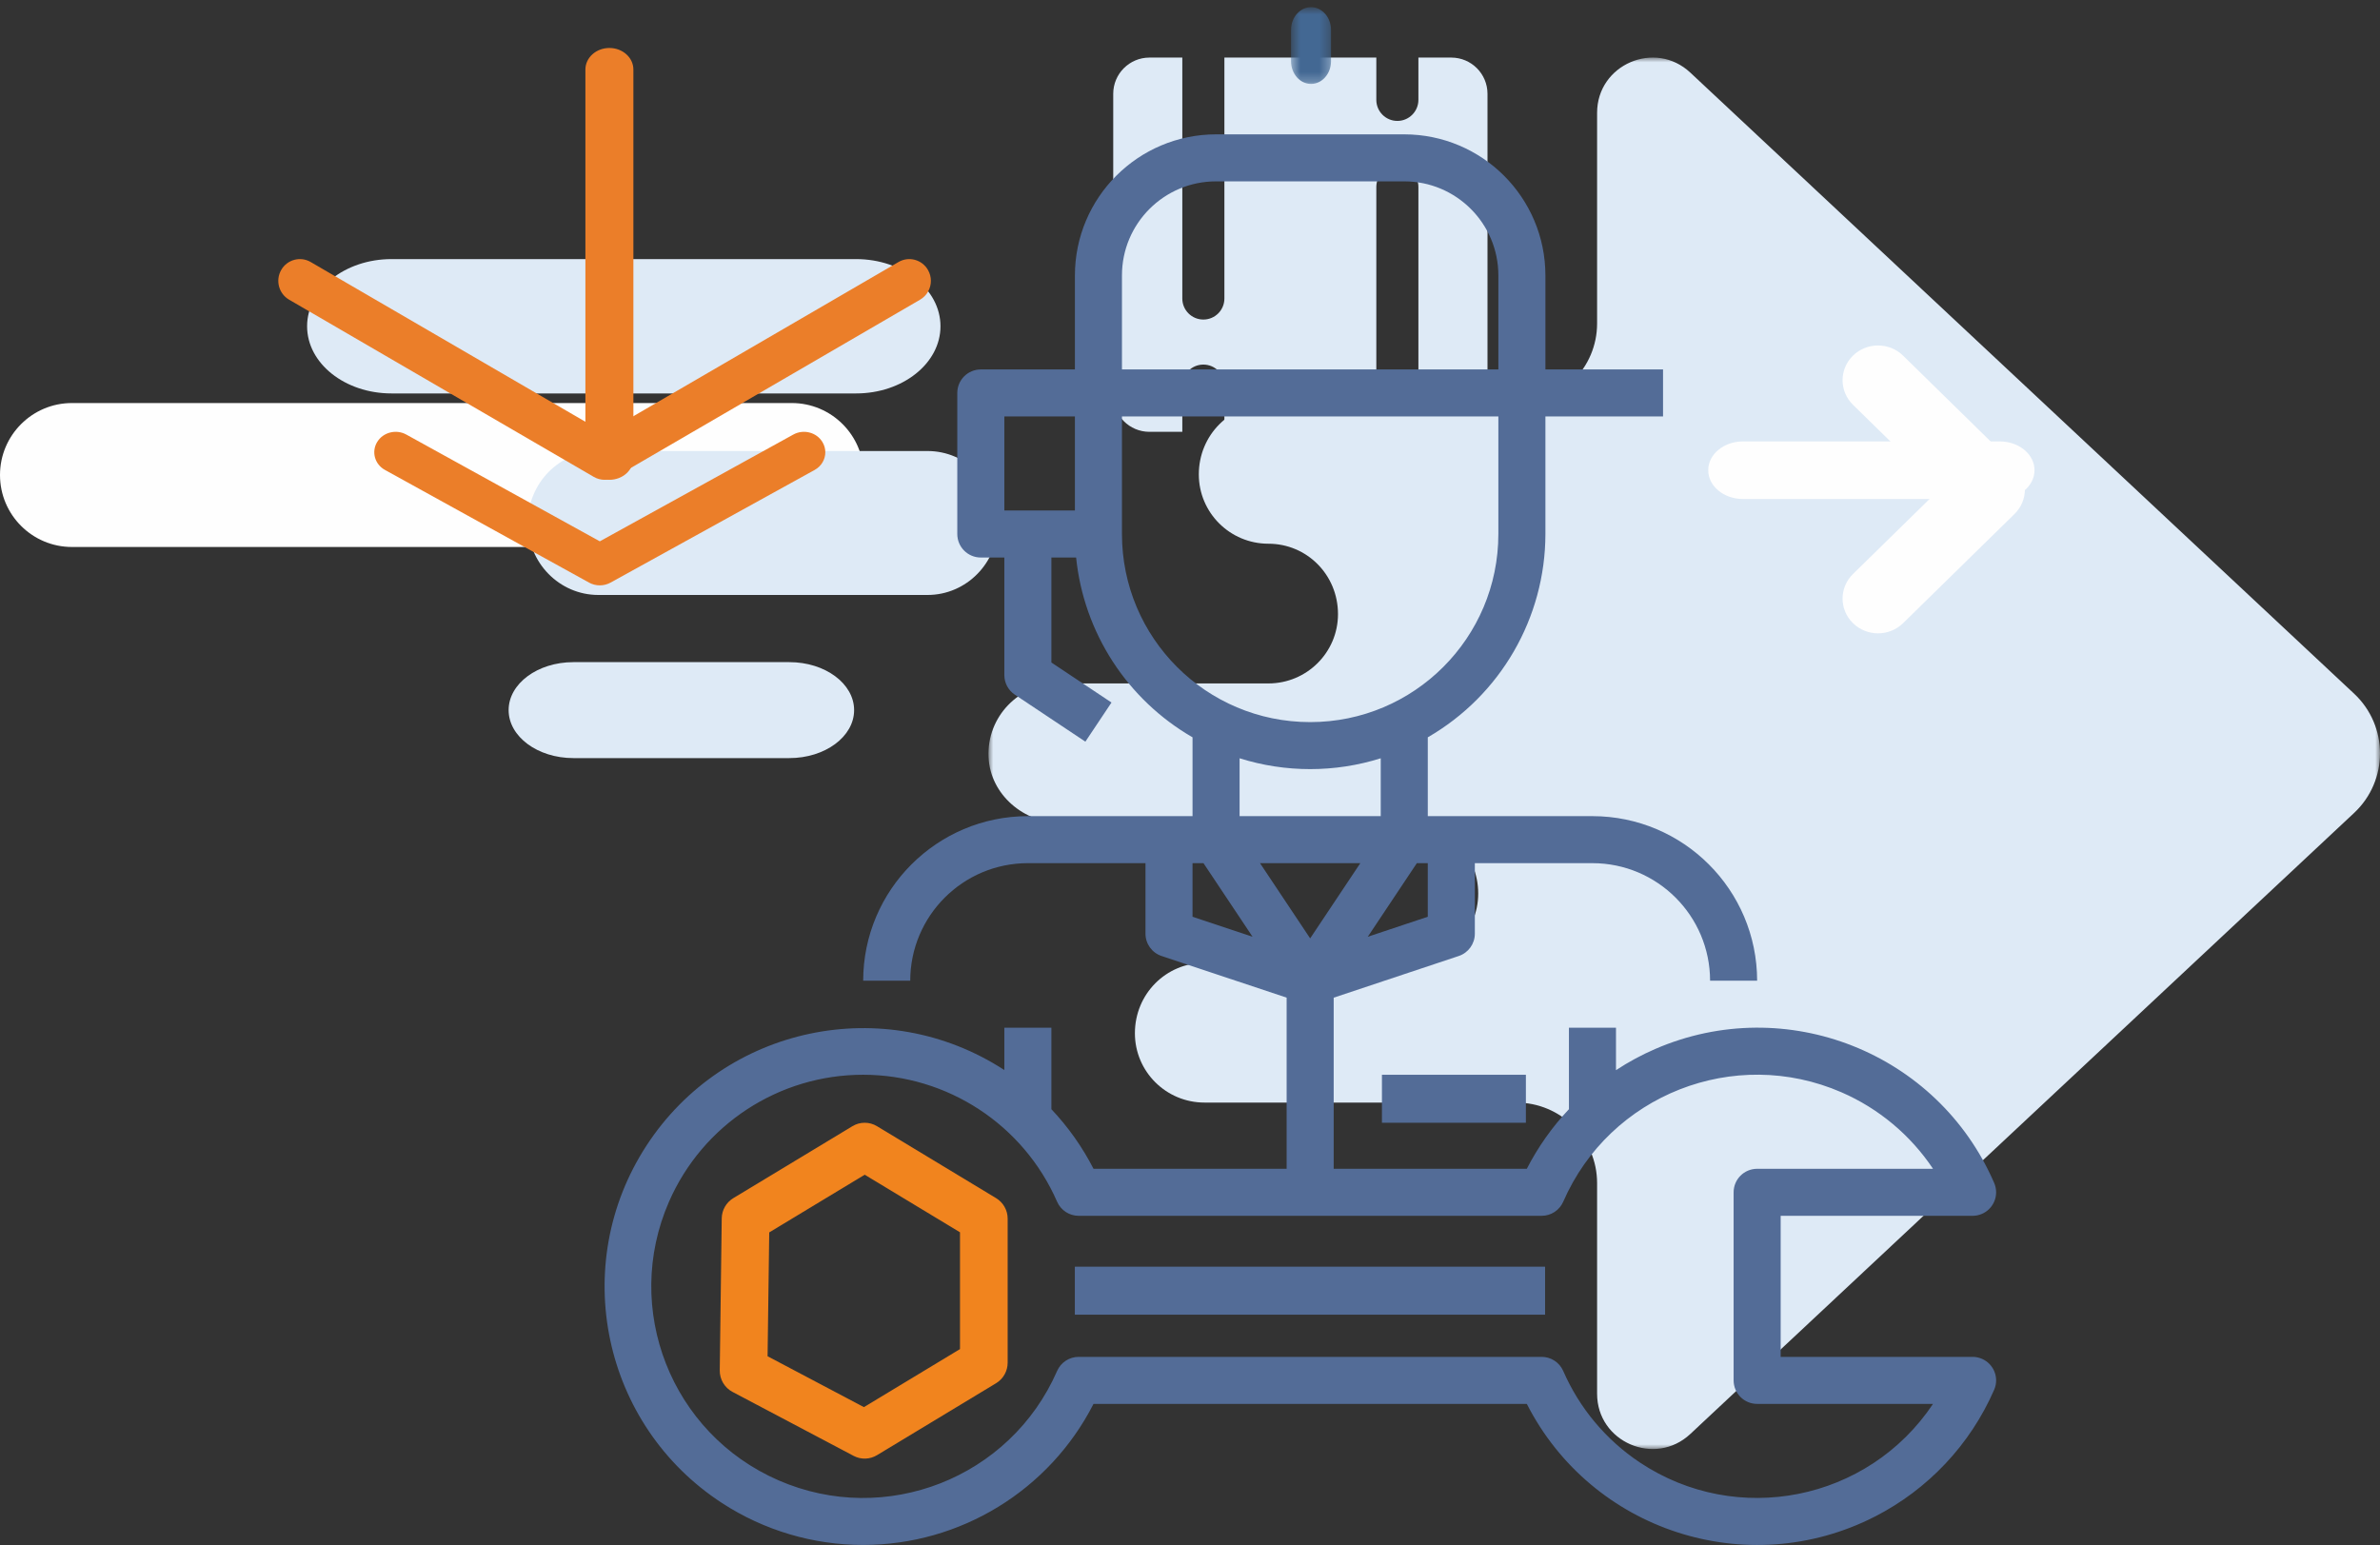 <?xml version="1.0" encoding="UTF-8"?>
<svg width="248px" height="161px" viewBox="0 0 248 161" version="1.1" xmlns="http://www.w3.org/2000/svg" xmlns:xlink="http://www.w3.org/1999/xlink">
    <rect x="0" y="0" width="248" height="161" fill="#333333" stroke="none"/>
    <!-- Generator: Sketch 52.4 (67378) - http://www.bohemiancoding.com/sketch -->
    <title>Page 1 Copy</title>
    <desc>Created with Sketch.</desc>
    <defs>
        <polygon id="path-1" points="0.001 -0 145 -0 145 145 0.001 145"></polygon>
        <polygon id="path-3" points="0.528 0.747 4.695 0.747 4.695 8.747 0.528 8.747"></polygon>
    </defs>
    <g id="Icons" stroke="none" stroke-width="1" fill="none" fill-rule="evenodd">
        <g id="Icons-Automotive" transform="translate(-25, -476)">
            <g id="Page-1-Copy" transform="translate(25, 476)">
                <path d="M147.8,10.408 C147.8,11.618 146.818,12.601 145.608,12.601 C144.396,12.601 143.415,11.618 143.415,10.408 L143.415,6 L127.584,6 L127.584,31.108 C127.584,32.319 126.603,33.3 125.392,33.3 C124.181,33.3 123.199,32.319 123.199,31.108 L123.199,6 L119.777,6 C117.69,6 116,7.692 116,9.777 L116,41.223 C116,43.308 117.69,45 119.777,45 L123.199,45 L123.199,40.184 C123.199,38.973 124.181,37.992 125.392,37.992 C126.603,37.992 127.584,38.973 127.584,40.184 L127.584,45 L143.415,45 L143.415,19.483 C143.415,18.271 144.396,17.291 145.608,17.291 C146.818,17.291 147.8,18.271 147.8,19.483 L147.8,45 L151.224,45 C153.309,45 155,43.308 155,41.223 L155,9.777 C155,7.692 153.309,6 151.224,6 L147.8,6 L147.8,10.408" id="Fill-1" fill="#DEEAF6"></path>
                <g id="Group-5" transform="translate(103, 6)">
                    <mask id="mask-2" fill="white">
                        <use xlink:href="#path-1"></use>
                    </mask>
                    <g id="Clip-4"></g>
                    <path d="M29.171,65.219 C33.174,65.219 36.421,61.985 36.421,57.995 C36.421,53.894 33.174,50.66 29.171,50.66 C25.165,50.66 21.919,47.426 21.919,43.436 C21.919,39.335 25.165,36.101 29.171,36.101 L54.996,36.101 C59.647,36.101 63.42,32.344 63.42,27.707 L63.42,5.76 C63.42,0.724 69.457,-1.877 73.136,1.569 L142.301,66.284 C145.899,69.653 145.899,75.347 142.301,78.716 L73.136,143.431 C69.457,146.877 63.42,144.275 63.42,139.238 L63.42,117.292 C63.42,112.655 59.647,108.897 54.996,108.897 L22.51,108.897 C18.507,108.897 15.259,105.662 15.259,101.673 C15.259,97.572 18.507,94.337 22.51,94.337 L43.783,94.337 C47.787,94.337 51.033,91.103 51.033,87.114 C51.033,83.013 47.787,79.778 43.783,79.778 L7.644,79.778 C3.702,79.778 0.182,76.816 0.008,72.889 C-0.181,68.687 3.185,65.219 7.362,65.219 L29.171,65.219 Z" id="Fill-3" fill="#DEEAF6" mask="url(#mask-2)"></path>
                </g>
                <path d="M195.695,66 C196.64,66 197.583,65.645 198.305,64.938 L209.916,53.561 C210.608,52.88 211,51.96 211,50.999 C211,50.041 210.608,49.118 209.916,48.441 L198.305,37.061 C196.862,35.646 194.525,35.646 193.082,37.061 C191.639,38.476 191.639,40.767 193.082,42.181 L202.083,50.999 L193.082,59.818 C191.639,61.232 191.639,63.526 193.082,64.938 C193.804,65.645 194.75,66 195.695,66" id="Fill-6" fill="#FEFEFE"></path>
                <path d="M181.615,52 L208.385,52 C210.381,52 212,50.656 212,49 C212,47.344 210.381,46 208.385,46 L181.615,46 C179.62,46 178,47.344 178,49 C178,50.656 179.62,52 181.615,52" id="Fill-8" fill="#FEFEFE"></path>
                <path d="M7.5,42 L82.5,42 C86.642,42 90,45.358 90,49.5 C90,53.642 86.642,57 82.5,57 L7.5,57 C3.357,57 0,53.642 0,49.5 C0,45.358 3.357,42 7.5,42" id="Fill-10" fill="#FEFEFE"></path>
                <path d="M62.35,47 L96.65,47 C100.71,47 104,50.358 104,54.5 C104,58.643 100.71,62 96.65,62 L62.35,62 C58.291,62 55,58.643 55,54.5 C55,50.358 58.291,47 62.35,47" id="Fill-12" fill="#DEEAF6"></path>
                <path d="M89.201,27 C94.061,27 98,30.134 98,33.999 C98,37.866 94.061,41 89.201,41 L40.8,41 C35.94,41 32,37.866 32,33.999 C32,30.134 35.94,27 40.8,27 L89.201,27 Z" id="Fill-14" fill="#DEEAF6"></path>
                <path d="M59.75,69 L82.25,69 C85.978,69 89,71.239 89,74 C89,76.761 85.978,79 82.25,79 L59.75,79 C56.022,79 53,76.761 53,74 C53,71.239 56.022,69 59.75,69" id="Fill-16" fill="#DEEAF6"></path>
                <path d="M97,29.265 C97,30.048 96.597,30.811 95.875,31.229 L64.126,49.696 C63.428,50.101 62.569,50.101 61.875,49.696 L30.125,31.229 C29.048,30.604 28.681,29.215 29.302,28.133 C29.922,27.05 31.3,26.678 32.375,27.305 L63.001,45.116 L93.625,27.305 C94.701,26.678 96.076,27.05 96.697,28.133 C96.903,28.491 97,28.88 97,29.265" id="Fill-28" fill="#EB7E29"></path>
                <path d="M86,47.127 C86,47.862 85.601,48.58 84.887,48.972 L63.614,60.715 C62.924,61.095 62.074,61.095 61.387,60.715 L40.114,48.972 C39.048,48.385 38.685,47.082 39.299,46.065 C39.914,45.046 41.276,44.697 42.341,45.286 L62.501,56.411 L82.66,45.286 C83.725,44.697 85.086,45.046 85.7,46.065 C85.904,46.401 86,46.766 86,47.127" id="Fill-30" fill="#EB7E29"></path>
                <path d="M66,7.247 L66,47.754 C66,48.994 64.881,50 63.5,50 C62.119,50 61,48.994 61,47.754 L61,7.247 C61,6.007 62.119,5 63.5,5 C64.881,5 66,6.007 66,7.247" id="Fill-32" fill="#EB7E29"></path>
                <g id="Group-36" transform="translate(134, 0)">
                    <mask id="mask-4" fill="white">
                        <use xlink:href="#path-3"></use>
                    </mask>
                    <g id="Clip-35"></g>
                    <path d="M4.695,3.116 L4.695,6.378 C4.695,7.686 3.762,8.747 2.612,8.747 C1.461,8.747 0.528,7.686 0.528,6.378 L0.528,3.116 C0.528,1.808 1.461,0.747 2.612,0.747 C3.762,0.747 4.695,1.808 4.695,3.116" id="Fill-34" fill="#436893" mask="url(#mask-4)"></path>
                </g>
                <g id="mechanic-(1)" transform="translate(63, 14)">
                    <path d="M143.528,127.602 C143.22,127.467 142.886,127.398 142.549,127.397 L122.548,127.397 L122.548,112.698 L142.549,112.698 C143.903,112.697 145,111.599 144.999,110.246 C144.999,109.91 144.929,109.576 144.795,109.268 C138.9,95.667 123.089,89.418 109.481,95.31 C108.056,95.927 106.686,96.666 105.389,97.52 L105.389,93.098 L100.486,93.098 L100.486,101.587 C98.737,103.44 97.258,105.531 96.096,107.798 L75.973,107.798 L75.973,89.964 L89.004,85.623 C90.005,85.29 90.681,84.353 90.681,83.298 L90.681,75.948 L102.938,75.948 C109.703,75.956 115.186,81.436 115.194,88.198 L120.097,88.198 C120.086,78.731 112.41,71.059 102.938,71.048 L85.778,71.048 L85.778,62.834 C93.352,58.463 98.023,50.39 98.035,41.649 L98.035,29.399 L110.292,29.399 L110.292,24.499 L98.035,24.499 L98.035,14.7 C98.027,6.585 91.447,0.008 83.327,0 L63.716,0 C55.596,0.008 49.016,6.585 49.008,14.7 L49.008,24.499 L39.202,24.499 C37.848,24.499 36.751,25.596 36.751,26.949 L36.751,41.649 C36.751,43.002 37.848,44.099 39.202,44.099 L41.654,44.099 L41.654,56.349 C41.654,57.168 42.063,57.933 42.744,58.387 L50.098,63.287 L52.819,59.21 L46.556,55.038 L46.556,44.099 L49.133,44.099 C49.934,51.928 54.446,58.897 61.264,62.834 L61.264,71.048 L44.105,71.048 C34.633,71.059 26.956,78.731 26.945,88.198 L31.848,88.198 C31.856,81.436 37.339,75.956 44.105,75.948 L56.362,75.948 L56.362,83.298 C56.361,84.353 57.037,85.29 58.038,85.623 L71.07,89.964 L71.07,107.798 L50.947,107.798 C49.784,105.531 48.306,103.44 46.556,101.587 L46.556,93.098 L41.654,93.098 L41.654,97.508 C29.186,89.39 12.494,92.91 4.371,105.37 C-3.751,117.831 -0.229,134.513 12.238,142.631 C16.614,145.48 21.723,146.997 26.945,146.997 C37.073,146.99 46.343,141.313 50.947,132.297 L96.096,132.297 C102.853,145.546 119.077,150.811 132.333,144.057 C137.895,141.224 142.3,136.547 144.795,130.827 C145.336,129.587 144.769,128.143 143.528,127.602 Z M49.008,39.199 L41.654,39.199 L41.654,29.399 L49.008,29.399 L49.008,39.199 Z M85.778,81.532 L79.525,83.617 L84.638,75.948 L85.778,75.948 L85.778,81.532 Z M66.167,71.048 L66.167,65.019 C70.954,66.525 76.088,66.525 80.875,65.019 L80.875,71.048 L66.167,71.048 Z M53.91,14.7 C53.91,9.287 58.3,4.9 63.716,4.9 L83.327,4.9 C88.742,4.9 93.132,9.287 93.132,14.7 L93.132,24.499 L53.91,24.499 L53.91,14.7 Z M53.91,41.649 L53.91,29.399 L93.132,29.399 L93.132,41.649 C93.132,52.474 84.352,61.249 73.521,61.249 C62.691,61.249 53.91,52.474 53.91,41.649 Z M61.264,81.532 L61.264,75.948 L62.404,75.948 L67.518,83.617 L61.264,81.532 Z M68.295,75.948 L78.748,75.948 L73.521,83.788 L68.295,75.948 Z M107.864,138.394 C104.347,136.049 101.579,132.741 99.891,128.867 C99.501,127.975 98.62,127.398 97.645,127.397 L49.397,127.397 C48.423,127.398 47.542,127.975 47.152,128.867 C42.278,140.028 29.274,145.127 18.107,140.256 C6.939,135.385 1.837,122.389 6.711,111.228 C10.222,103.187 18.168,97.992 26.945,97.998 C35.713,98.003 43.645,103.197 47.152,111.228 C47.542,112.12 48.423,112.697 49.397,112.698 L97.645,112.698 C98.619,112.697 99.501,112.12 99.891,111.228 C104.749,100.076 117.733,94.973 128.891,99.829 C132.768,101.516 136.077,104.282 138.424,107.798 L120.097,107.798 C118.743,107.798 117.646,108.895 117.646,110.248 L117.646,129.847 C117.646,131.2 118.743,132.297 120.097,132.297 L138.424,132.297 C131.669,142.415 117.987,145.144 107.864,138.394 Z" id="Shape" fill="#536C97" fill-rule="nonzero"></path>
                    <path d="M40.796,110.857 L28.382,103.357 C27.595,102.881 26.611,102.881 25.825,103.357 L13.41,110.857 C12.673,111.303 12.218,112.101 12.206,112.967 L12,128.8 C11.988,129.741 12.501,130.61 13.329,131.047 L25.951,137.715 C26.718,138.119 27.639,138.092 28.382,137.642 L40.796,130.142 C41.543,129.69 42,128.877 42,128 L42,113 C42,112.122 41.543,111.309 40.796,110.857 Z M37.034,126.585 L27.021,132.635 L16.983,127.332 L17.155,114.427 L27.103,108.415 L37.034,114.415 L37.034,126.585 Z" id="Shape" fill="#F1841E" fill-rule="nonzero"></path>
                    <rect id="Rectangle" fill="#536C97" x="49" y="118" width="49" height="5"></rect>
                    <rect id="Rectangle" fill="#536C97" x="81" y="98" width="15" height="5"></rect>
                </g>
            </g>
        </g>
    </g>
</svg>